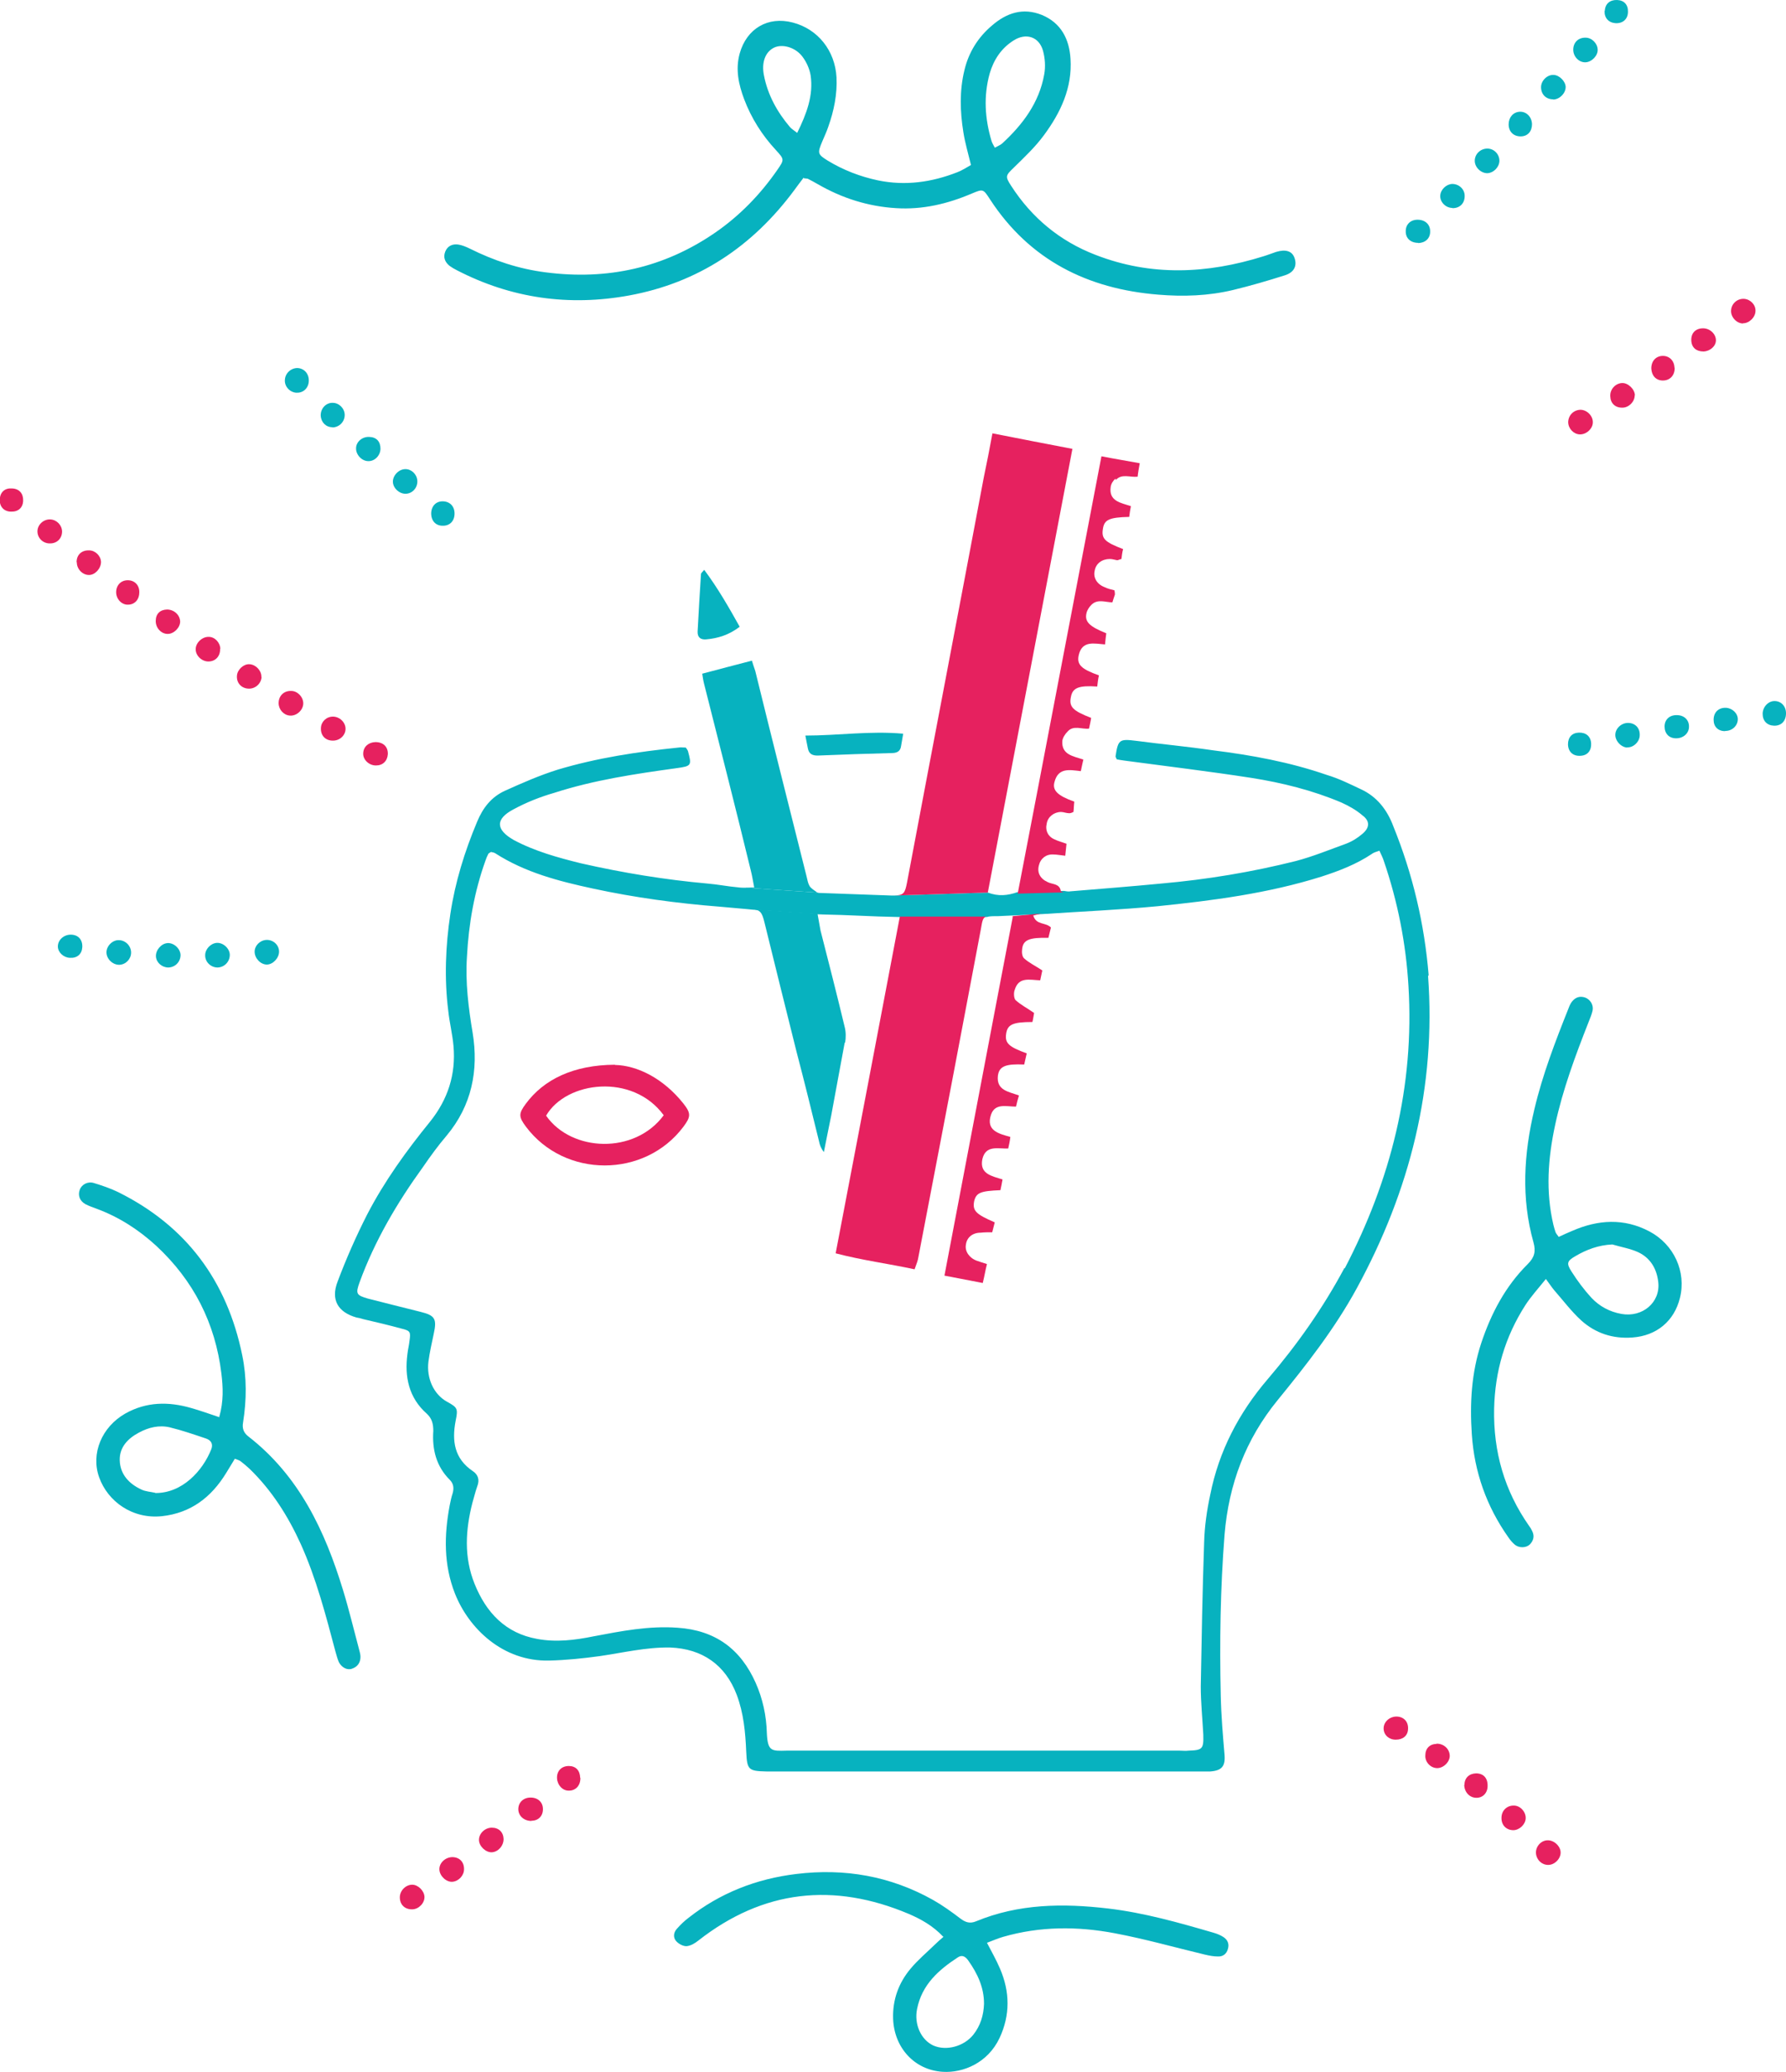 <svg xmlns="http://www.w3.org/2000/svg" id="Warstwa_1" data-name="Warstwa 1" viewBox="0 0 84.87 98.44"><defs><style>      .cls-1 {        fill: #e6215f;      }      .cls-1, .cls-2, .cls-3 {        stroke-width: 0px;      }      .cls-2 {        fill: none;      }      .cls-3 {        fill: #07b2bf;      }    </style></defs><path class="cls-3" d="m67.89,46.35c-.2-2.46-.76-4.82-1.68-7.09-.29-.78-.78-1.41-1.54-1.76-.53-.25-1.05-.51-1.62-.68-1.76-.61-3.57-.94-5.41-1.17-1.23-.18-2.44-.29-3.65-.45-.8-.1-.86-.06-.98.74,0,.02.02.06.06.14.1.02.23.04.37.06,2.01.27,4.02.51,6.02.82,1.46.23,2.91.59,4.28,1.17.35.16.7.35,1,.61.37.27.35.59,0,.88-.23.2-.51.37-.78.47-.8.29-1.58.61-2.38.82-2.11.53-4.24.88-6.39,1.07-1.45.14-2.87.25-4.32.37-.08.02-.21,0-.31-.02h-.02l-2.19.06c-.47.16-.9.21-1.41.02l-4.43.14h-.16c-1.09-.04-2.21-.08-3.32-.12-.06,0-.14,0-.18-.02l-3.4-.23c-.14,0-.25,0-.39-.02-.47-.04-.96-.14-1.45-.18-2.01-.18-4.02-.51-6-.96-1.09-.27-2.19-.57-3.2-1.11-.86-.49-.88-1,0-1.46.61-.33,1.27-.59,1.93-.78,1.89-.61,3.85-.9,5.8-1.17.72-.1.74-.12.55-.82-.02-.04-.04-.08-.1-.16-.14,0-.25-.02-.35,0-1.95.2-3.87.49-5.74,1.05-.86.27-1.68.63-2.5,1-.64.29-1.05.8-1.33,1.48-.59,1.41-1.04,2.85-1.27,4.38-.23,1.52-.29,3.07-.1,4.59.06.57.2,1.11.25,1.68.12,1.35-.27,2.54-1.11,3.59-1.13,1.39-2.17,2.83-2.99,4.41-.53,1.04-1,2.11-1.41,3.2-.33.86.02,1.45.9,1.7.12.02.21.04.33.08.61.14,1.23.29,1.82.45.41.1.43.16.37.57-.02.21-.08.43-.1.64-.14,1.07.06,2.07.92,2.83.25.23.31.49.31.82-.06.88.14,1.68.78,2.32.18.18.21.39.14.64-.06.18-.1.37-.14.57-.27,1.43-.29,2.83.25,4.2.64,1.62,2.25,3.24,4.49,3.18.78-.02,1.58-.1,2.38-.21,1.11-.16,2.21-.43,3.36-.41,1.52.06,2.62.82,3.16,2.25.33.88.41,1.78.45,2.7.04.86.1.92.96.94h21.09c.55-.04.72-.25.68-.78-.08-.94-.16-1.88-.18-2.81-.06-2.54-.02-5.1.18-7.66.2-2.4,1-4.53,2.52-6.39,1.37-1.68,2.72-3.4,3.77-5.33,2.52-4.63,3.77-9.55,3.38-14.84Zm-4,13.89c-1.02,1.91-2.25,3.65-3.65,5.29-1.37,1.6-2.32,3.42-2.73,5.49-.16.74-.27,1.5-.29,2.27-.08,2.29-.12,4.55-.16,6.84,0,.76.08,1.52.12,2.29.02.68-.04.74-.7.76-.14.02-.27,0-.41,0h-18.69c-.72.02-.9.04-.94-.84-.02-.82-.2-1.64-.53-2.38-.72-1.62-1.93-2.5-3.71-2.62-1.37-.1-2.68.16-4,.41-.88.18-1.78.29-2.68.12-1.5-.27-2.42-1.25-2.97-2.62-.51-1.27-.43-2.56-.1-3.85.08-.27.14-.53.23-.78.12-.31.04-.55-.21-.72-.88-.59-1-1.43-.82-2.38.12-.59.1-.64-.41-.92-.63-.35-.98-1.11-.88-1.91.06-.45.16-.88.25-1.31.16-.72.06-.88-.63-1.05-.82-.21-1.66-.41-2.5-.63-.55-.16-.59-.23-.39-.78.72-1.97,1.78-3.77,3.01-5.47.35-.51.72-1.02,1.13-1.5,1.19-1.43,1.52-3.09,1.23-4.88-.2-1.19-.35-2.4-.27-3.61.08-1.56.35-3.09.88-4.57.04-.12.08-.21.14-.33.02-.02.06-.04.12-.08.06.02.14.02.2.06,1.43.92,3.03,1.33,4.65,1.68,1.99.43,4,.7,6.02.86.45.04.9.08,1.35.12l.2.02,3.34.23c1.21.02,2.34.1,3.57.12h4.24c.12-.04.27-.04.53-.04l2.13-.1c1.82-.12,3.63-.2,5.43-.37,2.64-.27,5.27-.61,7.81-1.41.84-.27,1.66-.59,2.38-1.07.1-.08.21-.1.37-.16.08.18.16.33.21.49.66,1.93,1.05,3.91,1.17,5.94.29,4.77-.84,9.22-3.03,13.42Z"></path><path class="cls-1" d="m53.01,22.74c-.12.1-.21.25-.23.39-.1.68.47.76.96.92-.04.2-.06.35-.08.51-.96.02-1.19.14-1.25.57-.08.47.1.63.96.96-.04.14-.06.31-.08.47-.1.02-.16.06-.2.06-.12-.02-.23-.06-.35-.06-.37,0-.66.21-.72.55-.08.33.1.64.45.78.16.08.33.12.49.16.02.1.02.16.02.2-.04.12-.08.23-.12.37-.33,0-.7-.18-1,.12-.1.1-.2.25-.23.39-.1.41.14.64.94.96-.02.16-.04.31-.06.53-.51-.04-1.09-.2-1.25.51-.1.45.12.66.96.96-.04.18-.06.35-.08.53-.88-.06-1.17.06-1.25.49-.1.47.08.66.96,1-.02.16-.06.31-.1.51-.35.04-.74-.18-1.02.14-.12.12-.23.29-.25.45-.04.66.53.72,1,.88-.04.18-.08.35-.12.55-.53-.06-1.07-.18-1.25.51-.12.41.16.66.94.94-.02.16-.02.33-.04.49-.08.04-.14.06-.2.06-.14,0-.27-.06-.39-.06-.33,0-.63.23-.68.55-.08.33.06.63.39.76.16.08.33.12.55.2-.02.18-.04.35-.06.57-.21-.02-.39-.06-.57-.06-.35-.02-.61.2-.68.51-.1.35.06.64.41.8.23.12.57.06.63.43,0,.02.06.04.14.06l-2.19.06c1.33-6.89,2.64-13.81,3.98-20.78.61.12,1.17.21,1.82.33-.04.23-.08.43-.1.64-.37.04-.76-.16-1.04.16Z"></path><path class="cls-1" d="m50.96,21.33c-1.35,7.07-2.68,14.06-4.02,21.08l-4.43.14c.43-.02.49-.1.59-.61,1.21-6.43,2.44-12.83,3.65-19.26.14-.66.27-1.33.41-2.09,1.27.25,2.5.49,3.81.74Z"></path><path class="cls-3" d="m35.45,42.17h.39c-.06-.31-.1-.57-.16-.8-.72-2.97-1.48-5.94-2.23-8.91-.04-.16-.06-.33-.08-.45.8-.21,1.54-.41,2.36-.62.04.14.1.31.16.49.8,3.26,1.62,6.5,2.44,9.77.04.16.06.31.14.45.08.12.23.21.37.31l-3.4-.23Z"></path><path class="cls-3" d="m38.19,8.44c-.15.2-.31.4-.45.6-1.98,2.67-4.57,4.4-7.85,5-2.85.52-5.59.14-8.18-1.2-.12-.06-.24-.13-.35-.21-.22-.18-.31-.41-.2-.68.11-.27.35-.37.62-.33.19.03.37.11.54.19,1.14.57,2.34.97,3.61,1.13,2.93.38,5.62-.21,8.06-1.89,1.17-.81,2.14-1.81,2.95-2.98.34-.49.33-.5-.07-.94-.66-.71-1.17-1.52-1.51-2.42-.26-.7-.42-1.41-.21-2.17.33-1.18,1.34-1.78,2.52-1.47,1.2.31,2.01,1.34,2.08,2.6.04.81-.12,1.59-.39,2.35-.08.24-.19.47-.29.71-.23.55-.22.6.26.9.74.45,1.54.76,2.39.94,1.3.27,2.56.09,3.78-.39.21-.08.41-.21.64-.34-.13-.54-.28-1.04-.36-1.55-.16-.99-.19-1.98.05-2.96.2-.84.64-1.55,1.3-2.11.7-.61,1.48-.87,2.38-.51.91.38,1.3,1.14,1.36,2.08.09,1.38-.47,2.56-1.26,3.63-.41.56-.93,1.05-1.43,1.54-.39.38-.43.41-.13.87.98,1.52,2.32,2.63,4.01,3.28,2.65,1.03,5.31.9,7.97.07.2-.06.4-.14.61-.21.46-.14.77-.04.88.3.12.36-.02.67-.46.81-.82.26-1.64.5-2.47.7-1.17.28-2.36.32-3.55.22-3.35-.27-6.11-1.64-7.99-4.52-.33-.51-.33-.51-.88-.28-1.15.49-2.34.77-3.59.69-1.32-.08-2.56-.47-3.72-1.14-.15-.09-.31-.17-.46-.25-.03-.02-.08-.01-.2-.03Zm9.08-1.42c.16-.09.27-.13.35-.2.98-.9,1.76-1.94,2-3.28.07-.37.04-.78-.06-1.14-.19-.66-.81-.85-1.39-.48-.59.37-.95.92-1.14,1.57-.3,1.08-.23,2.15.09,3.22.03.09.08.17.16.32Zm-9.39-.7c.45-.92.78-1.78.64-2.74-.05-.31-.2-.64-.39-.89-.34-.45-.95-.61-1.34-.43-.42.2-.61.7-.49,1.31.18.94.63,1.75,1.24,2.47.07.08.17.14.35.28Z"></path><path class="cls-3" d="m10.42,67.32c.21-.74.18-1.41.1-2.06-.29-2.39-1.32-4.42-3.1-6.07-.83-.76-1.76-1.36-2.81-1.75-.18-.07-.37-.13-.54-.22-.28-.15-.38-.42-.28-.69.09-.25.38-.41.67-.32.39.12.78.25,1.15.43,3.25,1.61,5.18,4.23,5.9,7.75.22,1.06.21,2.13.04,3.2-.05.28.03.49.25.66,2.41,1.87,3.64,4.48,4.5,7.3.28.91.5,1.84.75,2.77.03.13.08.27.08.4,0,.28-.14.48-.41.57-.22.08-.49-.06-.62-.32-.07-.16-.11-.33-.16-.5-.46-1.73-.91-3.47-1.65-5.11-.6-1.32-1.37-2.54-2.42-3.56-.14-.13-.29-.26-.45-.38-.06-.04-.14-.06-.26-.11-.15.24-.28.47-.42.69-.7,1.14-1.67,1.89-3.04,2.04-1.41.15-2.58-.7-2.99-1.85-.4-1.12.12-2.39,1.25-3.03,1-.56,2.05-.57,3.12-.26.43.12.84.27,1.35.44Zm-3.04,3.62c1.28.01,2.25-1.05,2.66-2.08.1-.26-.02-.43-.25-.51-.57-.19-1.14-.39-1.72-.53-.51-.12-1.01,0-1.47.25-.53.28-.93.7-.91,1.32.02.66.44,1.11,1.02,1.38.2.1.45.11.67.16Z"></path><path class="cls-3" d="m74.07,58.77c.23-.11.44-.2.65-.29,1.22-.53,2.45-.61,3.66.03,1.17.62,1.76,1.92,1.45,3.16-.27,1.1-1.11,1.8-2.26,1.88-.93.07-1.75-.2-2.43-.81-.47-.43-.86-.95-1.28-1.43-.12-.14-.22-.3-.4-.54-.37.46-.71.83-.98,1.25-.96,1.5-1.44,3.13-1.48,4.92-.04,2.04.49,3.89,1.66,5.56.06.08.11.16.15.25.12.24.06.46-.12.64-.17.16-.5.17-.7.01-.12-.1-.22-.22-.31-.35-1.04-1.47-1.62-3.11-1.74-4.9-.1-1.47-.02-2.92.45-4.34.47-1.41,1.15-2.7,2.21-3.75.32-.32.39-.6.27-1.03-.59-2.1-.46-4.21.04-6.31.39-1.66,1-3.24,1.63-4.82.04-.11.09-.22.16-.31.16-.2.37-.28.63-.19.24.09.4.35.35.61-.04.19-.12.37-.19.55-.63,1.6-1.23,3.21-1.59,4.89-.34,1.58-.46,3.16-.08,4.76.03.11.06.23.1.34.02.05.06.1.15.22Zm2.54.36c-.65.03-1.21.24-1.74.55-.4.23-.45.34-.19.74.28.44.6.87.95,1.25.38.4.86.66,1.42.76,1,.18,1.86-.55,1.75-1.51-.07-.64-.38-1.16-.97-1.43-.38-.17-.81-.24-1.21-.36Z"></path><path class="cls-3" d="m44.82,92.02c-.49-.52-1.05-.83-1.63-1.08-3.57-1.51-6.92-1.15-10,1.26-.16.13-.36.25-.56.27-.16.01-.37-.1-.49-.23-.16-.17-.14-.41.02-.59.17-.19.35-.37.55-.52,1.51-1.19,3.23-1.86,5.13-2.09,2.3-.28,4.47.1,6.49,1.23.46.26.89.57,1.31.89.24.18.45.25.74.13,2.03-.84,4.14-.86,6.27-.61,1.71.2,3.36.67,5.01,1.15.17.05.33.11.48.21.2.13.28.33.21.56-.06.23-.23.37-.47.36-.21,0-.42-.04-.63-.09-1.42-.34-2.83-.74-4.26-1.01-1.78-.34-3.57-.34-5.33.17-.24.07-.47.17-.76.28.23.44.45.83.62,1.23.47,1.09.49,2.2-.02,3.29-.56,1.19-1.73,1.67-2.7,1.61-1.34-.08-2.31-1.14-2.36-2.52-.03-.9.26-1.7.83-2.38.35-.42.77-.77,1.16-1.15.12-.12.25-.23.41-.37Zm1.94,3.18c0-.77-.31-1.43-.75-2.05-.12-.17-.28-.29-.49-.15-.92.6-1.71,1.3-1.94,2.45-.15.74.19,1.47.77,1.74.61.27,1.45.05,1.9-.51.34-.43.49-.92.51-1.47Z"></path><path class="cls-3" d="m42.92,34.86c-.04.25-.07.42-.1.58-.03.23-.16.33-.4.34-1.19.03-2.38.07-3.57.12-.25,0-.41-.08-.46-.34-.04-.18-.07-.37-.12-.61,1.56,0,3.05-.23,4.64-.09Z"></path><path class="cls-3" d="m33.46,27.07c.65.87,1.17,1.78,1.69,2.71-.51.39-1.03.55-1.6.6-.26.02-.41-.1-.4-.37.05-.91.1-1.82.16-2.73,0-.05.06-.09.15-.2Z"></path><path class="cls-3" d="m74.76,2.36c0-.35.25-.58.59-.57.29,0,.56.27.57.56.02.29-.28.6-.58.61-.31.01-.58-.27-.58-.6Z"></path><path class="cls-3" d="m10.92,45.37c0,.32-.25.59-.58.6-.32,0-.6-.26-.59-.59,0-.28.26-.56.55-.58.3-.02.61.26.62.56Z"></path><path class="cls-3" d="m67.4,11.54c-.37,0-.61-.22-.6-.56,0-.32.23-.54.56-.54.36,0,.61.22.6.57,0,.32-.23.53-.57.54Z"></path><path class="cls-3" d="m18.08,21.31c0,.33-.27.61-.58.6-.31,0-.59-.31-.58-.61,0-.31.3-.56.63-.54.34.01.53.22.53.56Z"></path><path class="cls-3" d="m21.6,24.4c0,.36-.23.59-.57.58-.32,0-.53-.23-.54-.55-.01-.36.21-.61.54-.61.34,0,.57.23.57.58Z"></path><path class="cls-3" d="m5.64,44.67c.32,0,.59.27.59.59,0,.3-.24.56-.54.58-.31.02-.61-.25-.63-.56-.02-.31.27-.61.57-.61Z"></path><path class="cls-3" d="m77.33,35.52c-.3-.01-.59-.33-.57-.63.02-.31.32-.56.64-.54.32.02.53.25.52.58,0,.31-.3.6-.6.58Z"></path><path class="cls-3" d="m8.58,45.37c0,.33-.25.59-.58.6-.3,0-.57-.23-.59-.52-.02-.3.25-.62.55-.64.3-.02.61.26.62.57Z"></path><path class="cls-3" d="m73.81,4.72c-.35,0-.58-.24-.58-.58,0-.31.3-.6.6-.58.27.01.56.3.57.57,0,.3-.28.59-.59.6Z"></path><path class="cls-3" d="m70.68,7.06c.33,0,.59.29.57.61-.02.29-.29.55-.57.56-.31,0-.6-.28-.6-.59,0-.32.27-.58.6-.58Z"></path><path class="cls-3" d="m13.26,45.22c0,.3-.29.61-.58.61-.3,0-.58-.3-.58-.61,0-.29.25-.54.55-.56.33-.02.61.24.61.55Z"></path><path class="cls-3" d="m19.3,23.46c-.31.02-.62-.26-.63-.56-.01-.3.27-.6.58-.61.29-.01.55.23.58.53.03.33-.21.62-.53.64Z"></path><path class="cls-3" d="m14.67,18.16c-.04.32-.29.52-.6.5-.32-.03-.57-.32-.53-.64.03-.32.33-.56.64-.53.32.04.53.32.49.67Z"></path><path class="cls-3" d="m69.02,9.88c-.33,0-.6-.29-.58-.59.02-.29.29-.54.57-.55.33,0,.6.26.59.58,0,.35-.24.58-.59.57Z"></path><path class="cls-3" d="m72.8,5.9c0,.34-.2.57-.52.58-.35.01-.59-.22-.59-.57,0-.33.21-.58.52-.6.32-.02.58.24.59.59Z"></path><path class="cls-3" d="m83.76,33.92c0-.33.27-.62.58-.61.31.01.53.25.53.58,0,.37-.22.6-.57.59-.33-.01-.54-.23-.54-.56Z"></path><path class="cls-3" d="m79.64,35.08c-.33,0-.54-.23-.54-.56,0-.34.25-.56.61-.54.33.01.56.24.55.55,0,.32-.28.56-.63.55Z"></path><path class="cls-3" d="m15.8,20.3c-.31,0-.54-.23-.56-.55-.01-.34.25-.62.57-.61.3,0,.56.26.57.56.01.33-.25.6-.58.61Z"></path><g><path class="cls-1" d="m68.26,82.85c.33-.01.61.23.63.55.02.29-.27.6-.58.61-.31.01-.59-.27-.58-.59,0-.34.2-.55.53-.56Z"></path><path class="cls-1" d="m71.35,86.37c0-.34.26-.59.59-.58.31,0,.58.31.56.62-.02.28-.29.54-.58.55-.34,0-.58-.24-.57-.59Z"></path><path class="cls-1" d="m73.54,87.44c.3-.01.61.27.62.57.01.3-.28.6-.59.6-.3,0-.55-.23-.58-.54-.03-.32.23-.62.54-.63Z"></path><path class="cls-1" d="m66.33,82.66c-.33,0-.57-.22-.58-.52-.01-.31.26-.57.6-.58.35,0,.58.24.56.59-.01.32-.24.51-.59.51Z"></path><path class="cls-1" d="m69.59,84.81c0-.33.22-.54.55-.55.35,0,.56.22.55.6,0,.33-.23.57-.54.56-.32,0-.57-.28-.57-.62Z"></path></g><g><path class="cls-1" d="m21.47,88.24c.35-.01.59.22.58.58,0,.29-.25.56-.54.59-.29.03-.61-.26-.63-.57-.02-.3.25-.58.59-.6Z"></path><path class="cls-1" d="m23.93,87.38c0,.32-.25.61-.56.63-.29.01-.61-.29-.61-.59,0-.31.29-.58.61-.58.33,0,.55.21.56.54Z"></path><path class="cls-1" d="m19.59,90.72c-.35.01-.59-.22-.59-.57,0-.32.28-.6.59-.6.27,0,.56.28.58.56.02.3-.26.6-.57.61Z"></path><path class="cls-1" d="m27.58,84.47c.01.36-.22.62-.56.61-.29,0-.53-.26-.55-.58-.02-.35.21-.59.56-.59.33,0,.53.21.54.56Z"></path><path class="cls-1" d="m25.25,86.52c-.35,0-.62-.24-.62-.56,0-.31.23-.54.56-.55.36-.01.61.21.61.55,0,.33-.22.55-.54.55Z"></path></g><g><path class="cls-1" d="m82.83,15.37c-.31,0-.59-.31-.57-.62.02-.33.3-.57.62-.55.3.02.55.28.54.57,0,.31-.31.6-.6.59Z"></path><path class="cls-1" d="m77.68,18.79c0,.3-.29.59-.6.58-.33,0-.55-.21-.56-.54-.02-.33.24-.61.55-.63.29-.02.61.29.62.58Z"></path><path class="cls-1" d="m75.69,20.07c0,.3-.31.58-.62.57-.29-.01-.54-.27-.55-.57,0-.33.25-.59.58-.6.31,0,.6.29.59.6Z"></path><path class="cls-1" d="m79.58,17.47c.01.36-.22.61-.56.61-.32,0-.53-.22-.55-.56-.01-.36.22-.61.55-.61.31,0,.54.23.55.56Z"></path><path class="cls-1" d="m80.95,16.7c-.34,0-.56-.18-.58-.51-.02-.36.2-.59.56-.59.33,0,.61.27.61.57,0,.28-.28.52-.59.53Z"></path></g><path class="cls-3" d="m3.32,45.51c-.3-.01-.57-.26-.57-.54,0-.31.28-.56.61-.56.36,0,.57.24.55.6-.02.32-.24.52-.58.5Z"></path><path class="cls-3" d="m81.98,34.74c-.34,0-.55-.21-.55-.54,0-.35.23-.58.58-.57.3.01.57.26.57.54,0,.31-.27.57-.61.56Z"></path><g><path class="cls-1" d="m7.93,28.96c.33,0,.61.24.63.56.01.29-.29.6-.59.6-.31,0-.57-.28-.57-.61,0-.34.2-.54.54-.55Z"></path><path class="cls-1" d="m10.46,30.83c.01.35-.22.6-.56.6-.31,0-.61-.28-.6-.59,0-.3.31-.59.62-.58.29,0,.54.27.55.57Z"></path><path class="cls-1" d="m13.84,32.83c.31,0,.59.31.57.62-.02.31-.33.58-.64.55-.29-.02-.53-.29-.53-.59,0-.35.25-.59.59-.58Z"></path><path class="cls-1" d="m3.64,26.71c0-.35.24-.57.59-.56.3,0,.56.26.57.55,0,.31-.28.62-.57.62-.31,0-.58-.28-.58-.6Z"></path><path class="cls-1" d="m12.43,32.17c-.02.32-.31.57-.63.55-.34-.02-.57-.28-.54-.62.02-.28.31-.55.58-.54.3,0,.6.31.58.61Z"></path><path class="cls-1" d="m17.86,36.37c-.33,0-.62-.28-.6-.58.01-.31.25-.52.58-.53.37,0,.6.22.59.57-.02.33-.24.54-.56.54Z"></path><path class="cls-1" d="m15.81,35.19c-.35,0-.58-.25-.56-.6.01-.3.26-.54.57-.54.32,0,.6.27.6.58,0,.31-.28.57-.61.56Z"></path><path class="cls-1" d="m2.36,25.82c-.33,0-.59-.27-.58-.59.01-.31.3-.57.62-.55.3.02.54.27.55.57,0,.33-.24.58-.59.57Z"></path><path class="cls-1" d="m6.62,28.15c0,.33-.21.57-.52.58-.31.02-.58-.26-.58-.59,0-.33.22-.56.53-.57.34-.01.58.23.57.58Z"></path><path class="cls-1" d="m.59,23.21c.33.02.52.24.51.58-.01.33-.23.53-.57.52-.35,0-.57-.25-.54-.61.03-.33.25-.52.59-.49Z"></path></g><path class="cls-3" d="m75.03,34.81c.34-.01.56.18.58.51.02.34-.17.57-.49.59-.36.03-.6-.18-.61-.54,0-.34.19-.55.52-.56Z"></path><path class="cls-3" d="m76.26.51c.02-.33.24-.52.58-.51.33.01.53.22.52.56,0,.35-.25.57-.61.54-.32-.03-.52-.26-.5-.59Z"></path><path class="cls-1" d="m29.22,50.6c1.05.02,2.3.63,3.26,1.84.36.46.35.62,0,1.09-1.84,2.46-5.65,2.46-7.49,0-.35-.47-.35-.62,0-1.09.85-1.15,2.26-1.84,4.23-1.85Zm2.32,2.39c-1.47-2.01-4.63-1.63-5.59.02,1.21,1.73,4.21,1.85,5.59-.02Z"></path><path class="cls-3" d="m40.14,49.54c-.21,1.15-.43,2.3-.64,3.46-.12.57-.23,1.15-.35,1.74-.14-.18-.2-.35-.23-.51-.35-1.43-.7-2.85-1.07-4.26-.51-2.05-1.02-4.08-1.52-6.13-.12-.49-.2-.61-.59-.64l3.34.23h-.23c.06.33.1.55.14.78.39,1.52.78,3.05,1.15,4.59.06.23.06.51.02.74Z"></path><line class="cls-2" x1="35.72" y1="43.19" x2="35.53" y2="43.17"></line><path class="cls-1" d="m46.88,43.54c-.18.06-.2.2-.27.61-.25,1.31-.49,2.6-.74,3.91-.74,3.93-1.5,7.85-2.25,11.78-.04.16-.1.29-.16.47-1.25-.27-2.5-.43-3.75-.76,1.02-5.33,2.03-10.63,3.05-16h4.12Z"></path><path class="cls-1" d="m49.53,43.4c-.14.02-.27.06-.43.1.14.47.59.31.84.57-.04.16-.08.33-.12.49-.92-.02-1.21.1-1.25.55-.02.14,0,.35.1.43.23.21.53.35.86.57-.02.1-.06.29-.1.47-.51-.02-1.02-.18-1.21.45-.06.14-.04.41.04.49.25.23.57.39.88.61-.02.1-.04.27-.08.43-.94,0-1.19.12-1.25.57-.06.43.12.61.98.92-.04.18-.08.35-.12.53-.88-.04-1.19.08-1.25.53-.08.7.51.76,1,.94-.06.2-.1.35-.14.53-.45,0-1-.18-1.19.39-.25.76.39.9.92,1.05-.02.2-.06.37-.1.55-.49.02-1.07-.18-1.23.51-.14.7.45.8.96.96-.04.2-.06.35-.1.51-.96.04-1.15.12-1.25.53-.08.45.08.61.98,1-.04.16-.08.31-.12.47-.21,0-.37,0-.55.02-.39,0-.66.23-.7.57-.06.31.16.63.51.76.16.06.31.1.49.16-.08.31-.12.59-.2.9-.62-.12-1.19-.23-1.82-.35,1.09-5.7,2.15-11.33,3.24-17.01v-.07"></path></svg>